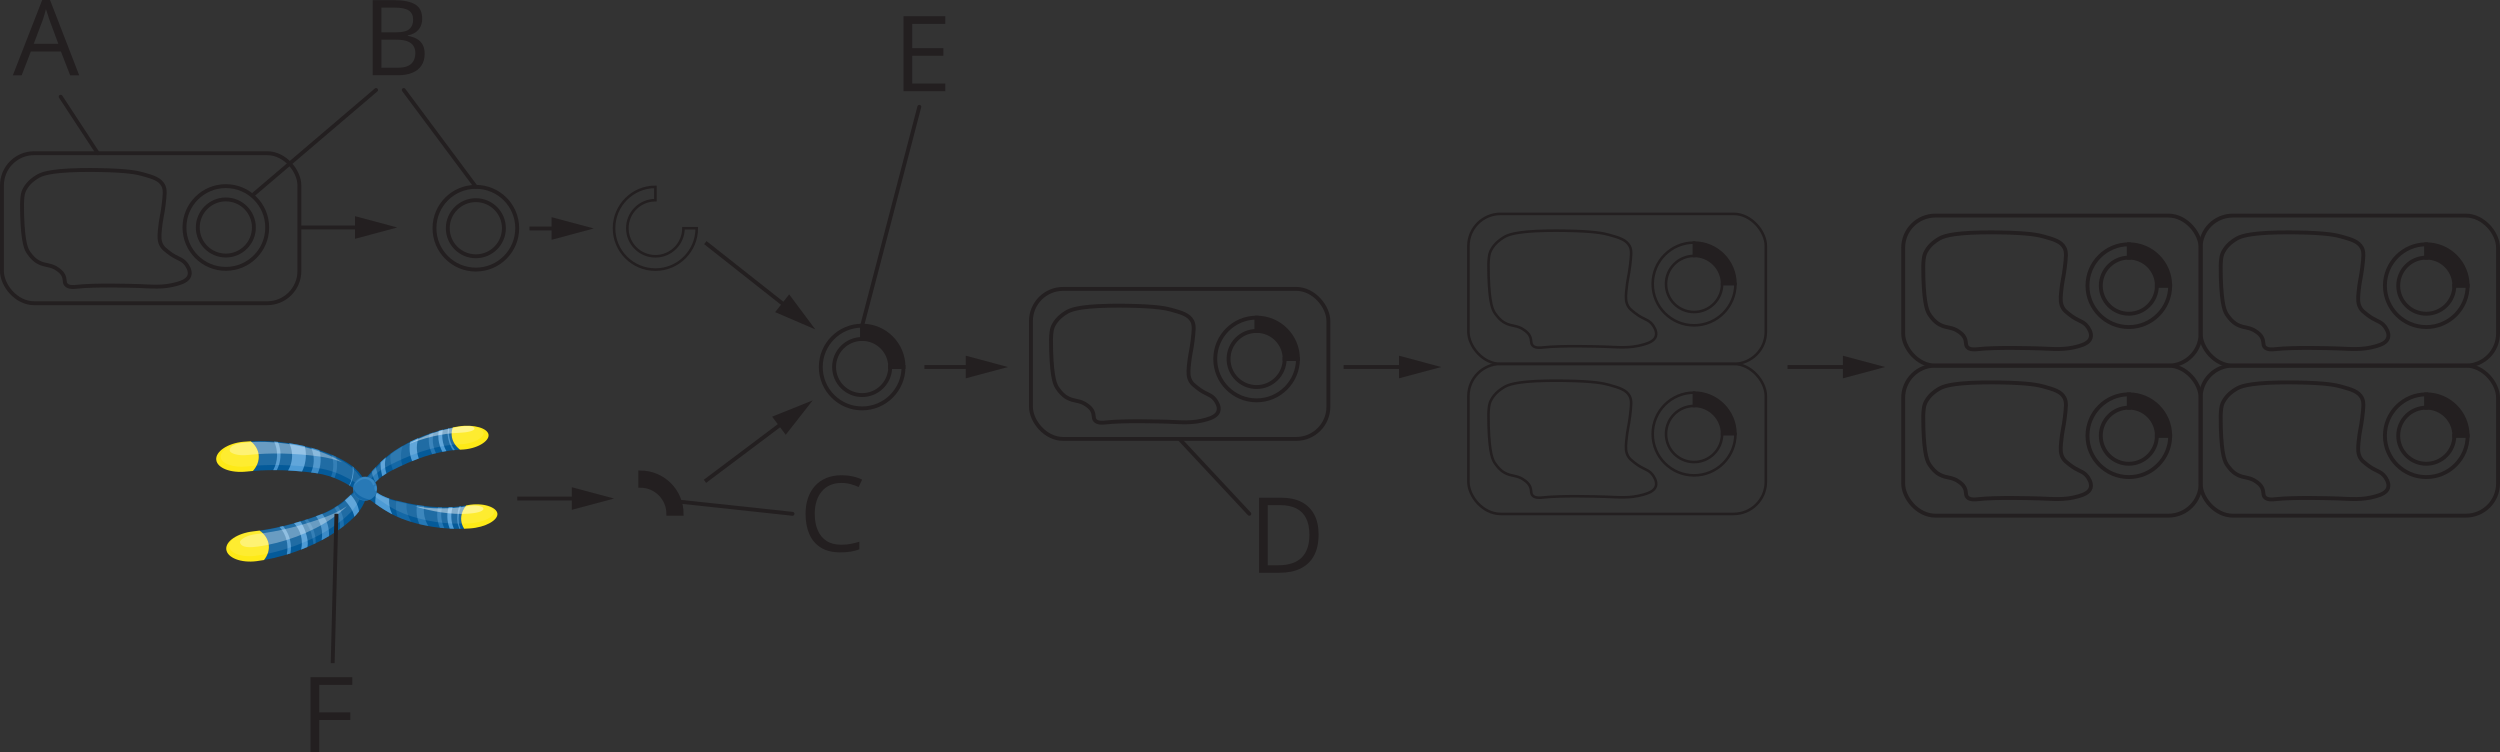 <?xml version="1.0" encoding="UTF-8"?><svg id="Layer_1" xmlns="http://www.w3.org/2000/svg" width="1922.94" height="578.59" viewBox="0 0 1922.94 578.59"><rect x="0" y="0" width="1922.94" height="578.59" fill="#333333" stroke="none"/><defs><style>.cls-1,.cls-2,.cls-3,.cls-4,.cls-5,.cls-6,.cls-7,.cls-8{fill:#4d9bd5;}.cls-9,.cls-10,.cls-11{fill:#231f20;}.cls-9,.cls-12,.cls-13,.cls-11,.cls-14{stroke:#231f20;}.cls-9,.cls-13,.cls-11,.cls-14{stroke-miterlimit:10;}.cls-9,.cls-14{stroke-width:2px;}.cls-2,.cls-3,.cls-15,.cls-4,.cls-5,.cls-16,.cls-17,.cls-6,.cls-7,.cls-8{isolation:isolate;}.cls-2,.cls-18,.cls-16{opacity:.44;}.cls-19{fill:#045a99;}.cls-12{stroke-linecap:round;stroke-linejoin:round;}.cls-12,.cls-13,.cls-11{stroke-width:3px;}.cls-12,.cls-13,.cls-14{fill:none;}.cls-3{opacity:.88;}.cls-15{opacity:.11;}.cls-15,.cls-16,.cls-17{fill:#fff;}.cls-4{opacity:.46;}.cls-20{fill:#2879b6;}.cls-5,.cls-17{opacity:.33;}.cls-21{fill:#1367a7;}.cls-6{opacity:.77;}.cls-22{fill:#feea17;}.cls-7{opacity:.55;}.cls-8{opacity:.22;}</style></defs><path class="cls-19" d="M203.08,430.76c20.34-3.57,41.32-12.03,56.63-22.64,8.6-5.96,16.92-13.18,20.42-21.52,1.69-4.02,3.16-7.43,4.97-10.48,3.32-5.6,7.78-9.97,16.77-14.52,15.53-7.87,33.33-14.91,51.94-15.69-3.54-2.75-5.87-6.41-6.34-10.6-.24-2.21.04-4.45.81-6.53-16.39,3.16-32.35,9.6-45.09,18.17-21.96,14.78-28.99,38.27-56.8,48.85-14.41,5.48-30.79,10.05-46.7,12.3,3.94,2.8,6.55,6.66,7.06,11.13.46,4.11-.93,8.11-3.67,11.54Z"/><path class="cls-22" d="M353.8,345.9c.28-.01.56-.03.84-.04,12.27-.39,21.7-6.48,21.14-11.42s-11-8.34-23.15-6.44c-1.46.23-2.91.48-4.36.76-.77,2.09-1.05,4.32-.81,6.53.47,4.19,2.8,7.85,6.34,10.6Z"/><path class="cls-22" d="M174.06,422.65c.71,6.33,11.23,10.58,23.43,8.97,1.85-.24,3.71-.53,5.58-.86,2.74-3.42,4.13-7.43,3.67-11.54-.5-4.47-3.11-8.33-7.06-11.13-1.59.23-3.19.44-4.77.61-12.23,1.37-21.57,7.61-20.86,13.95Z"/><path class="cls-6" d="M348.42,346.31c.19-.02,1.25-.13,1.45-.15-2.53-3.5-4.11-7.59-4.61-11.88-.18-1.63.15-3.29.29-4.91-.18.04-.7.11-.88.15-.13,1.6-.53,3.29-.35,4.89.48,4.28,1.6,8.35,4.1,11.9Z"/><path class="cls-2" d="M332.41,349.37c.98-.27,1.96-.52,2.95-.76-2.48-4.98-3.13-10.67-1.85-16.08-1.1.35-2.19.71-3.28,1.09-.98,5.35-.21,10.87,2.19,15.75h0Z"/><path class="cls-1" d="M340.26,347.53c1.02-.2,2.05-.38,3.09-.55-1.62-2.84-2.65-5.99-3.02-9.24-.27-2.42-.17-4.86.3-7.25-1.07.27-2.13.56-3.19.86-.35,2.23-.4,4.49-.15,6.73.38,3.31,1.39,6.52,2.98,9.45Z"/><path class="cls-1" d="M316.99,354.64c1.69-.69,3.4-1.35,5.13-1.98-.69-1.82-1.15-3.72-1.37-5.66-.37-3.42.01-6.89,1.12-10.15-2.17.93-4.29,1.91-6.37,2.95-.96,4.99-.44,10.14,1.49,14.84h0Z"/><path class="cls-8" d="M300.37,348.95c-.16,1.77-.14,3.55.05,5.32.28,2.45.89,4.85,1.82,7.13,2.37-1.19,4.78-2.37,7.25-3.5-.49-1.47-.82-2.99-1-4.53-.39-3.57.07-7.17,1.33-10.53-2.29,1.31-4.51,2.67-6.64,4.1-.97.65-1.9,1.33-2.81,2.01Z"/><path class="cls-1" d="M292.64,355.59c.13,3.17.32,6.34,1.1,9.42.11.42.21.85.3,1.29.98-.72,2.03-1.43,3.18-2.14-1.34-4-1.48-8.3-.41-12.38-1.45,1.23-2.84,2.51-4.17,3.8Z"/><path class="cls-7" d="M291.32,368.49c-.33-1.74-.74-3.45-1.24-5.15-.43-1.34-.78-2.71-1.04-4.1-1.06,1.13-2.1,2.26-3.13,3.41.52,2.91,1.5,5.73,2.9,8.34.79-.88,1.63-1.72,2.51-2.5Z"/><path class="cls-3" d="M223.75,419.75c-.34-5.56-2.45-10.86-6.02-15.12-.9.21-1.8.42-2.7.62,5.14,5.8,7.2,13.72,5.54,21.29.95-.29,1.89-.58,2.83-.89.34-1.95.46-3.93.35-5.9Z"/><path class="cls-5" d="M238.92,408.62c.94,2.61,2.25,8.86,2.2,10.03.42-.2,1.27-.58,1.68-.78.02-.79.02-1.58-.03-2.37-.36-5.93-2.58-11.6-6.34-16.19-.73.24-1.46.48-2.2.71,1.87,2.75,3.6,5.59,4.68,8.6Z"/><path class="cls-1" d="M231.29,401.43c-.09-.14-.17-.28-.23-.43-1.63.49-3.26.98-4.91,1.44,5.13,5.41,7.18,13.04,5.45,20.29,1.63-.63,3.24-1.29,4.84-1.97,1.56-6.72-3.43-17.07-5.14-19.34Z"/><path class="cls-1" d="M272.56,397.52c.36-.25,2.81-3.08,3.58-4.17-.6-4.89-3.07-8.91-6.34-12.8-.12.12-4.42,4.15-4.54,4.26,3.28,3.95,6.24,7.32,7.3,12.71Z"/><path class="cls-5" d="M261.53,402.72c.08,1.4.03,2.81-.13,4.2,1.04-.74,2.06-1.5,3.07-2.28.02-.72.02-1.44-.02-2.16-.29-4.89-1.96-9.6-4.82-13.57-.76.51-1.53,1.01-2.33,1.5,2.51,3.64,3.97,7.9,4.23,12.31Z"/><path class="cls-6" d="M247.73,409.86c.11,1.91-.02,3.83-.38,5.71,1.95-1.03,3.84-2.09,5.68-3.19.35-6.16-1.48-12.25-5.17-17.2-.49.2-.98.41-1.48.6-1.11.42-2.24.84-3.38,1.25,2.81,3.71,4.45,8.18,4.73,12.83Z"/><path class="cls-15" d="M176.31,420.42c-.56-5.01,7.73-10.23,18.11-11.39,16.32-1.83,34.94-6.5,52.43-13.15,17.13-6.51,26.72-17.68,36.01-28.48,6.28-7.3,12.77-14.86,21.5-20.74,13.57-9.14,30.59-15.66,47.94-18.36,6.59-1.03,13.33-.35,17.15,1.72,1.1.6,2.44,1.58,2.58,2.86.13,1.12-.67,2.47-2.25,3.79-2.73,2.29-8.31,4.81-15.82,5.05-21.58.69-41.4,9.54-54.43,16.14-8.84,4.48-14.04,8.99-17.94,15.57-1.86,3.15-3.35,6.58-5.09,10.73-2.76,6.59-9.15,13.28-19.52,20.46-16.39,11.36-39.6,20.13-60.57,22.89-6.18.81-12.23-.03-16.18-2.25-1.64-.93-3.66-2.52-3.92-4.85Z"/><path class="cls-17" d="M184.6,417.08c-.22-1.94,4.98-5.43,12.61-6.28,16.97-1.9,36.28-6.74,54.38-13.62,5.41-2.05,10.56-4.72,15.35-7.97-2.95,3.07-6.8,6.24-11.6,9.57-15.52,10.75-37.47,19.05-57.28,21.66-4.53.6-12.61,1.38-13.45-3.35Z"/><path class="cls-16" d="M314.08,341.63c11.49-6.51,24.93-11.17,38.59-13.3,5.6-.87,11.6-1.09,12.26,1.13.57,1.91-5.76,3.24-11.29,3.42-14.48.46-28.07,4.27-39.56,8.75Z"/><path class="cls-19" d="M192.83,339.4c20.63-1.02,42.96,2.58,60.23,9.53,9.71,3.9,19.41,9.1,24.68,16.46,2.53,3.54,4.73,6.55,7.16,9.12,4.48,4.73,9.79,8,19.58,10.45,16.89,4.23,35.81,7.16,54.13,3.8-2.84,3.47-4.3,7.55-3.83,11.74.25,2.21,1.02,4.33,2.24,6.19-16.69.56-33.67-2.19-48-7.73-24.69-9.55-36.75-30.9-66.21-35.05-15.26-2.15-32.25-2.98-48.26-1.65,3.22-3.61,4.91-7.95,4.41-12.42-.46-4.11-2.71-7.7-6.14-10.44Z"/><path class="cls-22" d="M358.61,388.75c.28-.05.55-.1.83-.15,12.05-2.34,22.6,1.52,23.15,6.45s-8.88,10.57-21.15,11.41c-1.47.1-2.94.18-4.42.22-1.22-1.86-1.98-3.98-2.24-6.19-.47-4.19.99-8.27,3.83-11.74Z"/><path class="cls-22" d="M166.33,353.73c-.71-6.32,8.61-12.8,20.86-13.94,1.86-.17,3.74-.3,5.63-.4,3.43,2.73,5.67,6.33,6.14,10.44.5,4.47-1.19,8.81-4.41,12.42-1.6.13-3.2.28-4.78.46-12.23,1.37-22.72-2.65-23.43-8.98Z"/><path class="cls-6" d="M353.27,389.54c.19-.03,1.25-.15,1.45-.17-1.69,3.97-2.33,8.31-1.86,12.6.18,1.63.87,3.17,1.38,4.72-.19,0-.71.05-.89.05-.49-1.53-1.25-3.09-1.43-4.69-.48-4.28-.29-8.5,1.36-12.51Z"/><path class="cls-2" d="M336.98,390.1c1.01.04,2.03.07,3.04.09-1.31,5.4-.69,11.1,1.76,16.09-1.15-.1-2.3-.21-3.44-.33-2.14-5-2.61-10.55-1.36-15.85h0Z"/><path class="cls-1" d="M345.04,390.16c1.04-.03,2.09-.08,3.13-.15-.95,3.13-1.25,6.42-.9,9.68.27,2.42.91,4.78,1.9,7-1.1-.03-2.2-.07-3.3-.13-.83-2.09-1.38-4.29-1.64-6.53-.37-3.31-.09-6.66.81-9.87Z"/><path class="cls-4" d="M320.78,388.38c1.8.3,3.62.56,5.44.79-.27,1.93-.3,3.89-.08,5.82.4,3.42,1.54,6.71,3.34,9.65-2.32-.42-4.61-.91-6.87-1.46-2.04-4.65-2.68-9.79-1.83-14.8h0Z"/><path class="cls-8" d="M305.83,397.61c-.55-1.69-.92-3.43-1.13-5.2-.27-2.45-.21-4.92.19-7.36,2.57.64,5.19,1.25,7.85,1.81-.15,1.54-.14,3.1.03,4.64.41,3.56,1.66,6.98,3.63,9.97-2.52-.77-4.99-1.61-7.38-2.53-1.09-.42-2.15-.87-3.19-1.34Z"/><path class="cls-1" d="M299.39,383.47c-.42,4.2.4,8.42,2.35,12.16-4.53-2.42-8.89-5.15-13.04-8.18-.14-2.96.19-5.92.98-8.77,2.63,1.87,5.72,3.45,9.72,4.8Z"/><path class="cls-3" d="M215.43,345.55c.9,5.49.02,11.13-2.52,16.08-.92,0-1.85-.01-2.77-.01,3.73-6.8,3.99-14.97.69-21.99.99.07,1.97.15,2.95.24.76,1.82,1.32,3.73,1.65,5.68Z"/><path class="cls-1" d="M224.39,346.98c-.36-2.11-1.02-4.16-1.97-6.09,4.08.6,8.09,1.36,12,2.26.2.77.37,1.54.5,2.32.96,5.86.05,11.88-2.6,17.2-3.53-.34-7.12-.6-10.73-.78,2.65-4.49,3.63-9.77,2.79-14.91Z"/><path class="cls-1" d="M271.23,358.78c.2.15.4.31.59.46.48,4.95-.49,9.93-2.8,14.34-.14-.09-.28-.17-.42-.26,2.32-4.47,3.23-9.54,2.64-14.54Z"/><path class="cls-5" d="M256.04,353.78c-.23-1.38-.59-2.75-1.06-4.07,1.17.49,2.34,1.01,3.5,1.54.18.7.34,1.4.46,2.11.8,4.83.21,9.79-1.69,14.3-.85-.33-1.72-.65-2.6-.95,1.64-4.11,2.12-8.58,1.39-12.94Z"/><path class="cls-6" d="M241,349.88c-.32-1.89-.87-3.73-1.63-5.49,2.13.57,4.21,1.19,6.25,1.85,1.7,5.93,1.27,12.28-1.23,17.92-.52-.09-1.04-.18-1.58-.26-1.18-.17-2.37-.32-3.57-.47,1.92-4.24,2.53-8.96,1.77-13.56Z"/><path class="cls-15" d="M169.79,351.66c.56,5.01,9.81,8.26,20.19,7.1,16.32-1.83,35.51-1.4,54.04,1.2,18.14,2.56,29.98,11.32,41.42,19.79,7.74,5.73,15.74,11.66,25.56,15.46,15.25,5.9,33.3,8.49,50.82,7.28,6.66-.46,13.07-2.61,16.34-5.48.94-.82,2.03-2.08,1.88-3.36-.13-1.12-1.2-2.26-3.03-3.2-3.17-1.62-9.17-2.85-16.54-1.42-21.19,4.11-42.48-.13-56.66-3.68-9.61-2.41-15.68-5.65-20.94-11.2-2.51-2.66-4.72-5.67-7.35-9.34-4.15-5.81-11.86-10.92-23.57-15.63-18.5-7.44-43.07-10.85-64.13-8.9-6.21.58-11.92,2.74-15.28,5.78-1.4,1.27-3.01,3.27-2.75,5.6Z"/><path class="cls-17" d="M189.07,340.39c19.9-1.85,43.15,1.38,60.66,8.43,5.41,2.18,9.87,4.42,13.43,6.76-5.39-2.1-11-3.57-16.73-4.37-19.17-2.7-39.07-3.13-56.04-1.23-7.63.86-13.47-1.4-13.69-3.34-.23-4.8,7.82-5.83,12.37-6.25Z"/><path class="cls-16" d="M359.98,389.23c5.43-1.05,12.01.08,11.88,2.07-.15,2.31-6.05,3.43-11.7,3.82-13.79.95-28.29-1.82-40.93-5.63,12.2,1.82,26.53,2.5,40.75-.26Z"/><path class="cls-20" d="M277.47,367.23c4.77-1.84,10.13.54,11.97,5.31,1.84,4.77-.54,10.13-5.31,11.97-4.73,1.82-10.04-.5-11.93-5.2-1.88-4.79.48-10.2,5.27-12.08,0,0,0,0,0,0Z"/><g class="cls-18"><path class="cls-1" d="M272.11,373.93c6.11-8.04,12.24-5.68,14.09-2.3.37.66.75,2.52,1.71,1.32.83-1.04-.08-2.56-.6-3.22-1.39-1.75-9.82-7.11-15.2,4.2Z"/><path class="cls-1" d="M288.06,376.2c-.2-1.16,0-2.37.47-2.69.46-.32,1,.36,1.2,1.52s0,2.37-.47,2.69-1-.36-1.2-1.52Z"/></g><path class="cls-21" d="M284.49,384.19c-4.51,1.8-10.16-.26-11.94-4.71-.49-1.21-.69-2.52-.59-3.82,1.75,4.33,6.59,7.79,12.54,8.53Z"/><rect class="cls-13" x="1.5" y="117.84" width="228.78" height="115.4" rx="24.75" ry="24.75"/><path class="cls-13" d="M61.64,130.79c-24.46.52-30.1,3.32-33.09,5.18-2.23,1.38-6.59,4.17-9.5,9.5-1.55,2.85-2.46,5.99-2.01,20.14.69,21.86,3.23,26.41,5.18,29.07,1.59,2.18,3.58,4.89,7.19,6.91,5.57,3.1,9.62,1.55,15.25,5.76,1.45,1.09,2.97,2.24,4.03,4.32,1.63,3.19.55,5.35,2.01,7.19,1.96,2.48,6.51,1.9,8.06,1.73,13.98-1.61,42.16-.75,48.06-.58,9.59.29,18.48,1.51,29.64-1.73,3.9-1.13,8.1-2.81,9.21-6.33,1.23-3.91-1.96-8.1-2.59-8.92-3.33-4.36-6.64-3.55-13.81-9.21-2.51-1.98-3.79-3.01-4.89-4.89-1.96-3.35-1.91-6.8-1.44-11.8.85-9.1,1.99-11.76,2.88-19.28.95-8.02,1.42-12.03-.29-15.25-2.58-4.85-7.92-6.43-15.83-8.63-4.06-1.13-11.38-2.82-33.96-3.17-4.03-.06-8.29-.12-14.1,0Z"/><circle class="cls-13" cx="173.71" cy="174.98" r="21.58"/><circle class="cls-13" cx="173.71" cy="174.98" r="31.82"/><circle class="cls-13" cx="366.01" cy="175.54" r="21.58"/><circle class="cls-13" cx="366.01" cy="175.54" r="31.82"/><path class="cls-14" d="M504.12,197.13c-11.92,0-21.58-9.66-21.58-21.58s9.66-21.58,21.58-21.58v-10.24c-17.58,0-31.82,14.25-31.82,31.82s14.25,31.82,31.82,31.82,31.82-14.25,31.82-31.82h-10.24c0,11.92-9.66,21.58-21.58,21.58Z"/><path class="cls-13" d="M663.14,303.89c-11.92,0-21.58-9.66-21.58-21.58s9.66-21.58,21.58-21.58v-10.24c-17.58,0-31.82,14.25-31.82,31.82s14.25,31.82,31.82,31.82,31.82-14.25,31.82-31.82h-10.24c0,11.92-9.66,21.58-21.58,21.58Z"/><path class="cls-11" d="M663.14,250.48v10.24c11.92,0,21.58,9.66,21.58,21.58h10.24c0-17.58-14.25-31.82-31.82-31.82Z"/><path class="cls-11" d="M492.49,363.39v10.24c11.92,0,21.58,9.66,21.58,21.58h10.24c0-17.58-14.25-31.82-31.82-31.82Z"/><rect class="cls-13" x="792.98" y="222.21" width="228.78" height="115.4" rx="24.75" ry="24.75"/><path class="cls-13" d="M853.12,235.16c-24.46.52-30.1,3.32-33.09,5.18-2.23,1.38-6.59,4.17-9.5,9.5-1.55,2.85-2.46,5.99-2.01,20.14.69,21.86,3.23,26.41,5.18,29.07,1.59,2.18,3.58,4.89,7.19,6.91,5.57,3.1,9.62,1.55,15.25,5.76,1.45,1.09,2.97,2.24,4.03,4.32,1.63,3.19.55,5.35,2.01,7.19,1.96,2.48,6.51,1.9,8.06,1.73,13.98-1.61,42.16-.75,48.06-.58,9.59.29,18.48,1.51,29.64-1.73,3.9-1.13,8.1-2.81,9.21-6.33,1.23-3.91-1.96-8.1-2.59-8.92-3.33-4.36-6.64-3.55-13.81-9.21-2.51-1.98-3.79-3.01-4.89-4.89-1.96-3.35-1.91-6.8-1.44-11.8.85-9.1,1.99-11.76,2.88-19.28.95-8.02,1.42-12.03-.29-15.25-2.58-4.85-7.92-6.43-15.83-8.63-4.06-1.13-11.38-2.82-33.96-3.17-4.03-.06-8.29-.12-14.1,0Z"/><path class="cls-13" d="M966.55,297.7c-11.92,0-21.58-9.66-21.58-21.58s9.66-21.58,21.58-21.58v-10.24c-17.58,0-31.82,14.25-31.82,31.82s14.25,31.82,31.82,31.82,31.82-14.25,31.82-31.82h-10.24c0,11.92-9.66,21.58-21.58,21.58Z"/><path class="cls-11" d="M966.55,244.3v10.24c11.92,0,21.58,9.66,21.58,21.58h10.24c0-17.58-14.25-31.82-31.82-31.82Z"/><rect class="cls-14" x="1129.46" y="164.51" width="228.78" height="115.4" rx="24.75" ry="24.75"/><path class="cls-14" d="M1189.6,177.46c-24.46.52-30.1,3.32-33.09,5.18-2.23,1.38-6.59,4.17-9.5,9.5-1.55,2.85-2.46,5.99-2.01,20.14.69,21.86,3.23,26.41,5.18,29.07,1.59,2.18,3.58,4.89,7.19,6.91,5.57,3.1,9.62,1.55,15.25,5.76,1.45,1.09,2.97,2.24,4.03,4.32,1.63,3.19.55,5.35,2.01,7.19,1.96,2.48,6.51,1.9,8.06,1.73,13.98-1.61,42.16-.75,48.06-.58,9.59.29,18.48,1.51,29.64-1.73,3.9-1.13,8.1-2.81,9.21-6.33,1.23-3.91-1.96-8.1-2.59-8.92-3.33-4.36-6.64-3.55-13.81-9.21-2.51-1.98-3.79-3.01-4.89-4.89-1.96-3.35-1.91-6.8-1.44-11.8.85-9.1,1.99-11.76,2.88-19.28.95-8.02,1.42-12.03-.29-15.25-2.58-4.85-7.92-6.43-15.83-8.63-4.06-1.13-11.38-2.82-33.96-3.17-4.03-.06-8.29-.12-14.1,0Z"/><path class="cls-14" d="M1303.04,240c-11.92,0-21.58-9.66-21.58-21.58s9.66-21.58,21.58-21.58v-10.24c-17.58,0-31.82,14.25-31.82,31.82s14.25,31.82,31.82,31.82,31.82-14.25,31.82-31.82h-10.24c0,11.92-9.66,21.58-21.58,21.58Z"/><path class="cls-9" d="M1303.04,186.6v10.24c11.92,0,21.58,9.66,21.58,21.58h10.24c0-17.58-14.25-31.82-31.82-31.82Z"/><rect class="cls-14" x="1129.46" y="279.91" width="228.78" height="115.4" rx="24.75" ry="24.75"/><path class="cls-14" d="M1189.6,292.86c-24.46.52-30.1,3.32-33.09,5.18-2.23,1.38-6.59,4.17-9.5,9.5-1.55,2.85-2.46,5.99-2.01,20.14.69,21.86,3.23,26.41,5.18,29.07,1.59,2.18,3.58,4.89,7.19,6.91,5.57,3.1,9.62,1.55,15.25,5.76,1.45,1.09,2.97,2.24,4.03,4.32,1.63,3.19.55,5.35,2.01,7.19,1.96,2.48,6.51,1.9,8.06,1.73,13.98-1.61,42.16-.75,48.06-.58,9.59.29,18.48,1.51,29.64-1.73,3.9-1.13,8.1-2.81,9.21-6.33,1.23-3.91-1.96-8.1-2.59-8.92-3.33-4.36-6.64-3.55-13.81-9.21-2.51-1.98-3.79-3.01-4.89-4.89-1.96-3.35-1.91-6.8-1.44-11.8.85-9.1,1.99-11.76,2.88-19.28.95-8.02,1.42-12.03-.29-15.25-2.58-4.85-7.92-6.43-15.83-8.63-4.06-1.13-11.38-2.82-33.96-3.17-4.03-.06-8.29-.12-14.1,0Z"/><path class="cls-14" d="M1303.04,355.4c-11.92,0-21.58-9.66-21.58-21.58s9.66-21.58,21.58-21.58v-10.24c-17.58,0-31.82,14.25-31.82,31.82s14.25,31.82,31.82,31.82,31.82-14.25,31.82-31.82h-10.24c0,11.92-9.66,21.58-21.58,21.58Z"/><path class="cls-9" d="M1303.04,302v10.24c11.92,0,21.58,9.66,21.58,21.58h10.24c0-17.58-14.25-31.82-31.82-31.82Z"/><rect class="cls-13" x="1463.88" y="165.83" width="228.78" height="115.4" rx="24.75" ry="24.75"/><path class="cls-13" d="M1524.02,178.78c-24.46.52-30.1,3.32-33.09,5.18-2.23,1.38-6.59,4.17-9.5,9.5-1.55,2.85-2.46,5.99-2.01,20.14.69,21.86,3.23,26.41,5.18,29.07,1.59,2.18,3.58,4.89,7.19,6.91,5.57,3.1,9.62,1.55,15.25,5.76,1.45,1.09,2.97,2.24,4.03,4.32,1.63,3.19.55,5.35,2.01,7.19,1.96,2.48,6.51,1.9,8.06,1.73,13.98-1.61,42.16-.75,48.06-.58,9.59.29,18.48,1.51,29.64-1.73,3.9-1.13,8.1-2.81,9.21-6.33,1.23-3.91-1.96-8.1-2.59-8.92-3.33-4.36-6.64-3.55-13.81-9.21-2.51-1.98-3.79-3.01-4.89-4.89-1.96-3.35-1.91-6.8-1.44-11.8.85-9.1,1.99-11.76,2.88-19.28.95-8.02,1.42-12.03-.29-15.25-2.58-4.85-7.92-6.43-15.83-8.63-4.06-1.13-11.38-2.82-33.96-3.17-4.03-.06-8.29-.12-14.1,0Z"/><path class="cls-13" d="M1637.45,241.32c-11.92,0-21.58-9.66-21.58-21.58s9.66-21.58,21.58-21.58v-10.24c-17.58,0-31.82,14.25-31.82,31.82s14.25,31.82,31.82,31.82,31.82-14.25,31.82-31.82h-10.24c0,11.92-9.66,21.58-21.58,21.58Z"/><path class="cls-11" d="M1637.45,187.92v10.24c11.92,0,21.58,9.66,21.58,21.58h10.24c0-17.58-14.25-31.82-31.82-31.82Z"/><rect class="cls-13" x="1463.88" y="281.23" width="228.78" height="115.4" rx="24.75" ry="24.75"/><path class="cls-13" d="M1524.02,294.18c-24.46.52-30.1,3.32-33.09,5.18-2.23,1.38-6.59,4.17-9.5,9.5-1.55,2.85-2.46,5.99-2.01,20.14.69,21.86,3.23,26.41,5.18,29.07,1.59,2.18,3.58,4.89,7.19,6.91,5.57,3.1,9.62,1.55,15.25,5.76,1.45,1.09,2.97,2.24,4.03,4.32,1.63,3.19.55,5.35,2.01,7.19,1.96,2.48,6.51,1.9,8.06,1.73,13.98-1.61,42.16-.75,48.06-.58,9.59.29,18.48,1.51,29.64-1.73,3.9-1.13,8.1-2.81,9.21-6.33,1.23-3.91-1.96-8.1-2.59-8.92-3.33-4.36-6.64-3.55-13.81-9.21-2.51-1.98-3.79-3.01-4.89-4.89-1.96-3.35-1.91-6.8-1.44-11.8.85-9.1,1.99-11.76,2.88-19.28.95-8.02,1.42-12.03-.29-15.25-2.58-4.85-7.92-6.43-15.83-8.63-4.06-1.13-11.38-2.82-33.96-3.17-4.03-.06-8.29-.12-14.1,0Z"/><path class="cls-13" d="M1637.45,356.72c-11.92,0-21.58-9.66-21.58-21.58s9.66-21.58,21.58-21.58v-10.24c-17.58,0-31.82,14.25-31.82,31.82s14.25,31.82,31.82,31.82,31.82-14.25,31.82-31.82h-10.24c0,11.92-9.66,21.58-21.58,21.58Z"/><path class="cls-11" d="M1637.45,303.32v10.24c11.92,0,21.58,9.66,21.58,21.58h10.24c0-17.58-14.25-31.82-31.82-31.82Z"/><rect class="cls-13" x="1692.66" y="165.83" width="228.78" height="115.4" rx="24.75" ry="24.75"/><path class="cls-13" d="M1752.8,178.78c-24.46.52-30.1,3.32-33.09,5.18-2.23,1.38-6.59,4.17-9.5,9.5-1.55,2.85-2.46,5.99-2.01,20.14.69,21.86,3.23,26.41,5.18,29.07,1.59,2.18,3.58,4.89,7.19,6.91,5.57,3.1,9.62,1.55,15.25,5.76,1.45,1.09,2.97,2.24,4.03,4.32,1.63,3.19.55,5.35,2.01,7.19,1.96,2.48,6.51,1.9,8.06,1.73,13.98-1.61,42.16-.75,48.06-.58,9.59.29,18.48,1.51,29.64-1.73,3.9-1.13,8.1-2.81,9.21-6.33,1.23-3.91-1.96-8.1-2.59-8.92-3.33-4.36-6.64-3.55-13.81-9.21-2.51-1.98-3.79-3.01-4.89-4.89-1.96-3.35-1.91-6.8-1.44-11.8.85-9.1,1.99-11.76,2.88-19.28.95-8.02,1.42-12.03-.29-15.25-2.58-4.85-7.92-6.43-15.83-8.63-4.06-1.13-11.38-2.82-33.96-3.17-4.03-.06-8.29-.12-14.1,0Z"/><path class="cls-13" d="M1866.24,241.32c-11.92,0-21.58-9.66-21.58-21.58s9.66-21.58,21.58-21.58v-10.24c-17.58,0-31.82,14.25-31.82,31.82s14.25,31.82,31.82,31.82,31.82-14.25,31.82-31.82h-10.24c0,11.92-9.66,21.58-21.58,21.58Z"/><path class="cls-11" d="M1866.24,187.92v10.24c11.92,0,21.58,9.66,21.58,21.58h10.24c0-17.58-14.25-31.82-31.82-31.82Z"/><rect class="cls-13" x="1692.66" y="281.23" width="228.78" height="115.4" rx="24.75" ry="24.75"/><path class="cls-13" d="M1752.8,294.18c-24.46.52-30.1,3.32-33.09,5.18-2.23,1.38-6.59,4.17-9.5,9.5-1.55,2.85-2.46,5.99-2.01,20.14.69,21.86,3.23,26.41,5.18,29.07,1.59,2.18,3.58,4.89,7.19,6.91,5.57,3.1,9.62,1.55,15.25,5.76,1.45,1.09,2.97,2.24,4.03,4.32,1.63,3.19.55,5.35,2.01,7.19,1.96,2.48,6.51,1.9,8.06,1.73,13.98-1.61,42.16-.75,48.06-.58,9.59.29,18.48,1.51,29.64-1.73,3.9-1.13,8.1-2.81,9.21-6.33,1.23-3.91-1.96-8.1-2.59-8.92-3.33-4.36-6.64-3.55-13.81-9.21-2.51-1.98-3.79-3.01-4.89-4.89-1.96-3.35-1.91-6.8-1.44-11.8.85-9.1,1.99-11.76,2.88-19.28.95-8.02,1.42-12.03-.29-15.25-2.58-4.85-7.92-6.43-15.83-8.63-4.06-1.13-11.38-2.82-33.96-3.17-4.03-.06-8.29-.12-14.1,0Z"/><path class="cls-13" d="M1866.24,356.72c-11.92,0-21.58-9.66-21.58-21.58s9.66-21.58,21.58-21.58v-10.24c-17.58,0-31.82,14.25-31.82,31.82s14.25,31.82,31.82,31.82,31.82-14.25,31.82-31.82h-10.24c0,11.92-9.66,21.58-21.58,21.58Z"/><path class="cls-11" d="M1866.24,303.32v10.24c11.92,0,21.58,9.66,21.58,21.58h10.24c0-17.58-14.25-31.82-31.82-31.82Z"/><line class="cls-12" x1="75.17" y1="117.84" x2="46.68" y2="74.39"/><path class="cls-10" d="M53.98,57.96l-7.11-18.32h-23.14l-7.07,18.32h-6.79L32.46,0h6.04l22.43,57.96h-6.95ZM44.86,33.68l-6.75-18.2c-.16-.47-.41-1.25-.77-2.33-.36-1.08-.72-2.2-1.09-3.36-.37-1.16-.67-2.09-.91-2.8-.26,1.08-.55,2.15-.85,3.22-.3,1.07-.6,2.05-.89,2.96-.29.91-.54,1.68-.75,2.31l-6.87,18.2h18.87Z"/><path class="cls-10" d="M286.67.12h16.35c7.21,0,12.63,1.08,16.27,3.24,3.63,2.16,5.45,5.83,5.45,11.02,0,2.24-.43,4.24-1.28,6.02-.86,1.78-2.1,3.24-3.73,4.4-1.63,1.16-3.65,1.96-6.04,2.41v.39c2.53.39,4.76,1.12,6.71,2.17,1.95,1.05,3.47,2.53,4.58,4.42s1.66,4.3,1.66,7.23c0,3.55-.82,6.55-2.47,9-1.65,2.45-3.97,4.3-6.97,5.55-3,1.25-6.55,1.88-10.66,1.88h-19.86V.12ZM293.38,24.87h11.05c5.03,0,8.51-.83,10.44-2.49s2.9-4.08,2.9-7.26-1.15-5.66-3.45-7.11c-2.3-1.45-5.97-2.17-11-2.17h-9.95v19.03ZM293.38,30.52v21.6h12c5.13,0,8.76-1.01,10.9-3.02s3.2-4.73,3.2-8.15c0-2.18-.48-4.05-1.44-5.61-.96-1.55-2.51-2.74-4.66-3.57-2.15-.83-5.01-1.24-8.59-1.24h-11.41Z"/><path class="cls-10" d="M647.26,371.46c-3.19,0-6.05.55-8.59,1.64-2.54,1.09-4.7,2.67-6.47,4.74-1.78,2.07-3.14,4.56-4.09,7.48s-1.42,6.21-1.42,9.87c0,4.84.76,9.05,2.27,12.61,1.51,3.57,3.78,6.32,6.79,8.27,3.01,1.95,6.78,2.92,11.31,2.92,2.58,0,5.01-.22,7.28-.65,2.28-.43,4.49-.98,6.65-1.64v5.84c-2.11.79-4.32,1.38-6.63,1.76-2.32.38-5.07.57-8.25.57-5.87,0-10.77-1.22-14.71-3.65-3.94-2.43-6.88-5.88-8.84-10.32-1.96-4.45-2.94-9.7-2.94-15.75,0-4.37.61-8.36,1.84-11.98,1.22-3.62,3.01-6.74,5.37-9.38,2.35-2.63,5.25-4.66,8.69-6.1,3.43-1.43,7.38-2.15,11.82-2.15,2.92,0,5.74.29,8.45.87,2.71.58,5.16,1.41,7.34,2.49l-2.68,5.69c-1.84-.84-3.86-1.57-6.06-2.19-2.2-.62-4.57-.93-7.13-.93Z"/><path class="cls-10" d="M1014.23,411.14c0,6.5-1.18,11.93-3.55,16.29-2.37,4.36-5.8,7.63-10.28,9.83-4.49,2.2-9.93,3.3-16.33,3.3h-15.67v-57.72h17.41c5.87,0,10.92,1.07,15.16,3.22,4.24,2.15,7.51,5.32,9.81,9.52,2.3,4.2,3.45,9.39,3.45,15.58ZM1007.16,411.37c0-5.18-.86-9.46-2.59-12.83-1.72-3.37-4.25-5.88-7.58-7.52-3.33-1.64-7.4-2.47-12.22-2.47h-9.67v46.23h8.17c7.95,0,13.92-1.96,17.9-5.88,3.99-3.92,5.98-9.76,5.98-17.53Z"/><path class="cls-10" d="M727.1,70.18h-32.14V12.46h32.14v5.92h-25.43v18.67h23.97v5.84h-23.97v21.36h25.43v5.92Z"/><path class="cls-10" d="M245.54,578.59h-6.71v-57.72h32.14v5.92h-25.43v21.16h23.89v5.88h-23.89v24.75Z"/><line class="cls-12" x1="195.29" y1="149.3" x2="289.27" y2="69.21"/><line class="cls-12" x1="366.01" y1="143.72" x2="310.55" y2="69.21"/><line class="cls-13" x1="258.77" y1="395.21" x2="255.89" y2="510.08"/><line class="cls-12" x1="524.31" y1="386.05" x2="609.57" y2="395.21"/><line class="cls-12" x1="663.14" y1="250.48" x2="707.12" y2="82.16"/><line class="cls-12" x1="907.37" y1="337.81" x2="960.94" y2="395.21"/><line class="cls-13" x1="230.28" y1="174.98" x2="279.02" y2="174.98"/><polygon class="cls-10" points="273.08 183.69 305.58 174.98 273.08 166.27 273.08 183.69"/><line class="cls-13" x1="407.26" y1="175.74" x2="430.2" y2="175.74"/><polygon class="cls-10" points="424.26 184.45 456.76 175.74 424.26 167.03 424.26 184.45"/><line class="cls-13" x1="542.52" y1="186.62" x2="606.27" y2="236.93"/><polygon class="cls-10" points="596.22 240.09 627.12 253.39 607.01 226.42 596.22 240.09"/><line class="cls-13" x1="397.84" y1="383.46" x2="445.74" y2="383.46"/><polygon class="cls-10" points="439.8 392.17 472.3 383.46 439.8 374.75 439.8 392.17"/><line class="cls-13" x1="542.23" y1="370.22" x2="603.88" y2="323.9"/><polygon class="cls-10" points="604.36 334.43 625.11 307.94 593.9 320.5 604.36 334.43"/><line class="cls-13" x1="711.03" y1="282.3" x2="748.77" y2="282.3"/><polygon class="cls-10" points="742.83 291.01 775.33 282.3 742.83 273.6 742.83 291.01"/><line class="cls-13" x1="1033.46" y1="282.3" x2="1082.01" y2="282.3"/><polygon class="cls-10" points="1076.07 291.01 1108.57 282.3 1076.07 273.6 1076.07 291.01"/><line class="cls-13" x1="1374.91" y1="282.3" x2="1423.46" y2="282.3"/><polygon class="cls-10" points="1417.52 291.01 1450.02 282.3 1417.52 273.6 1417.52 291.01"/></svg>